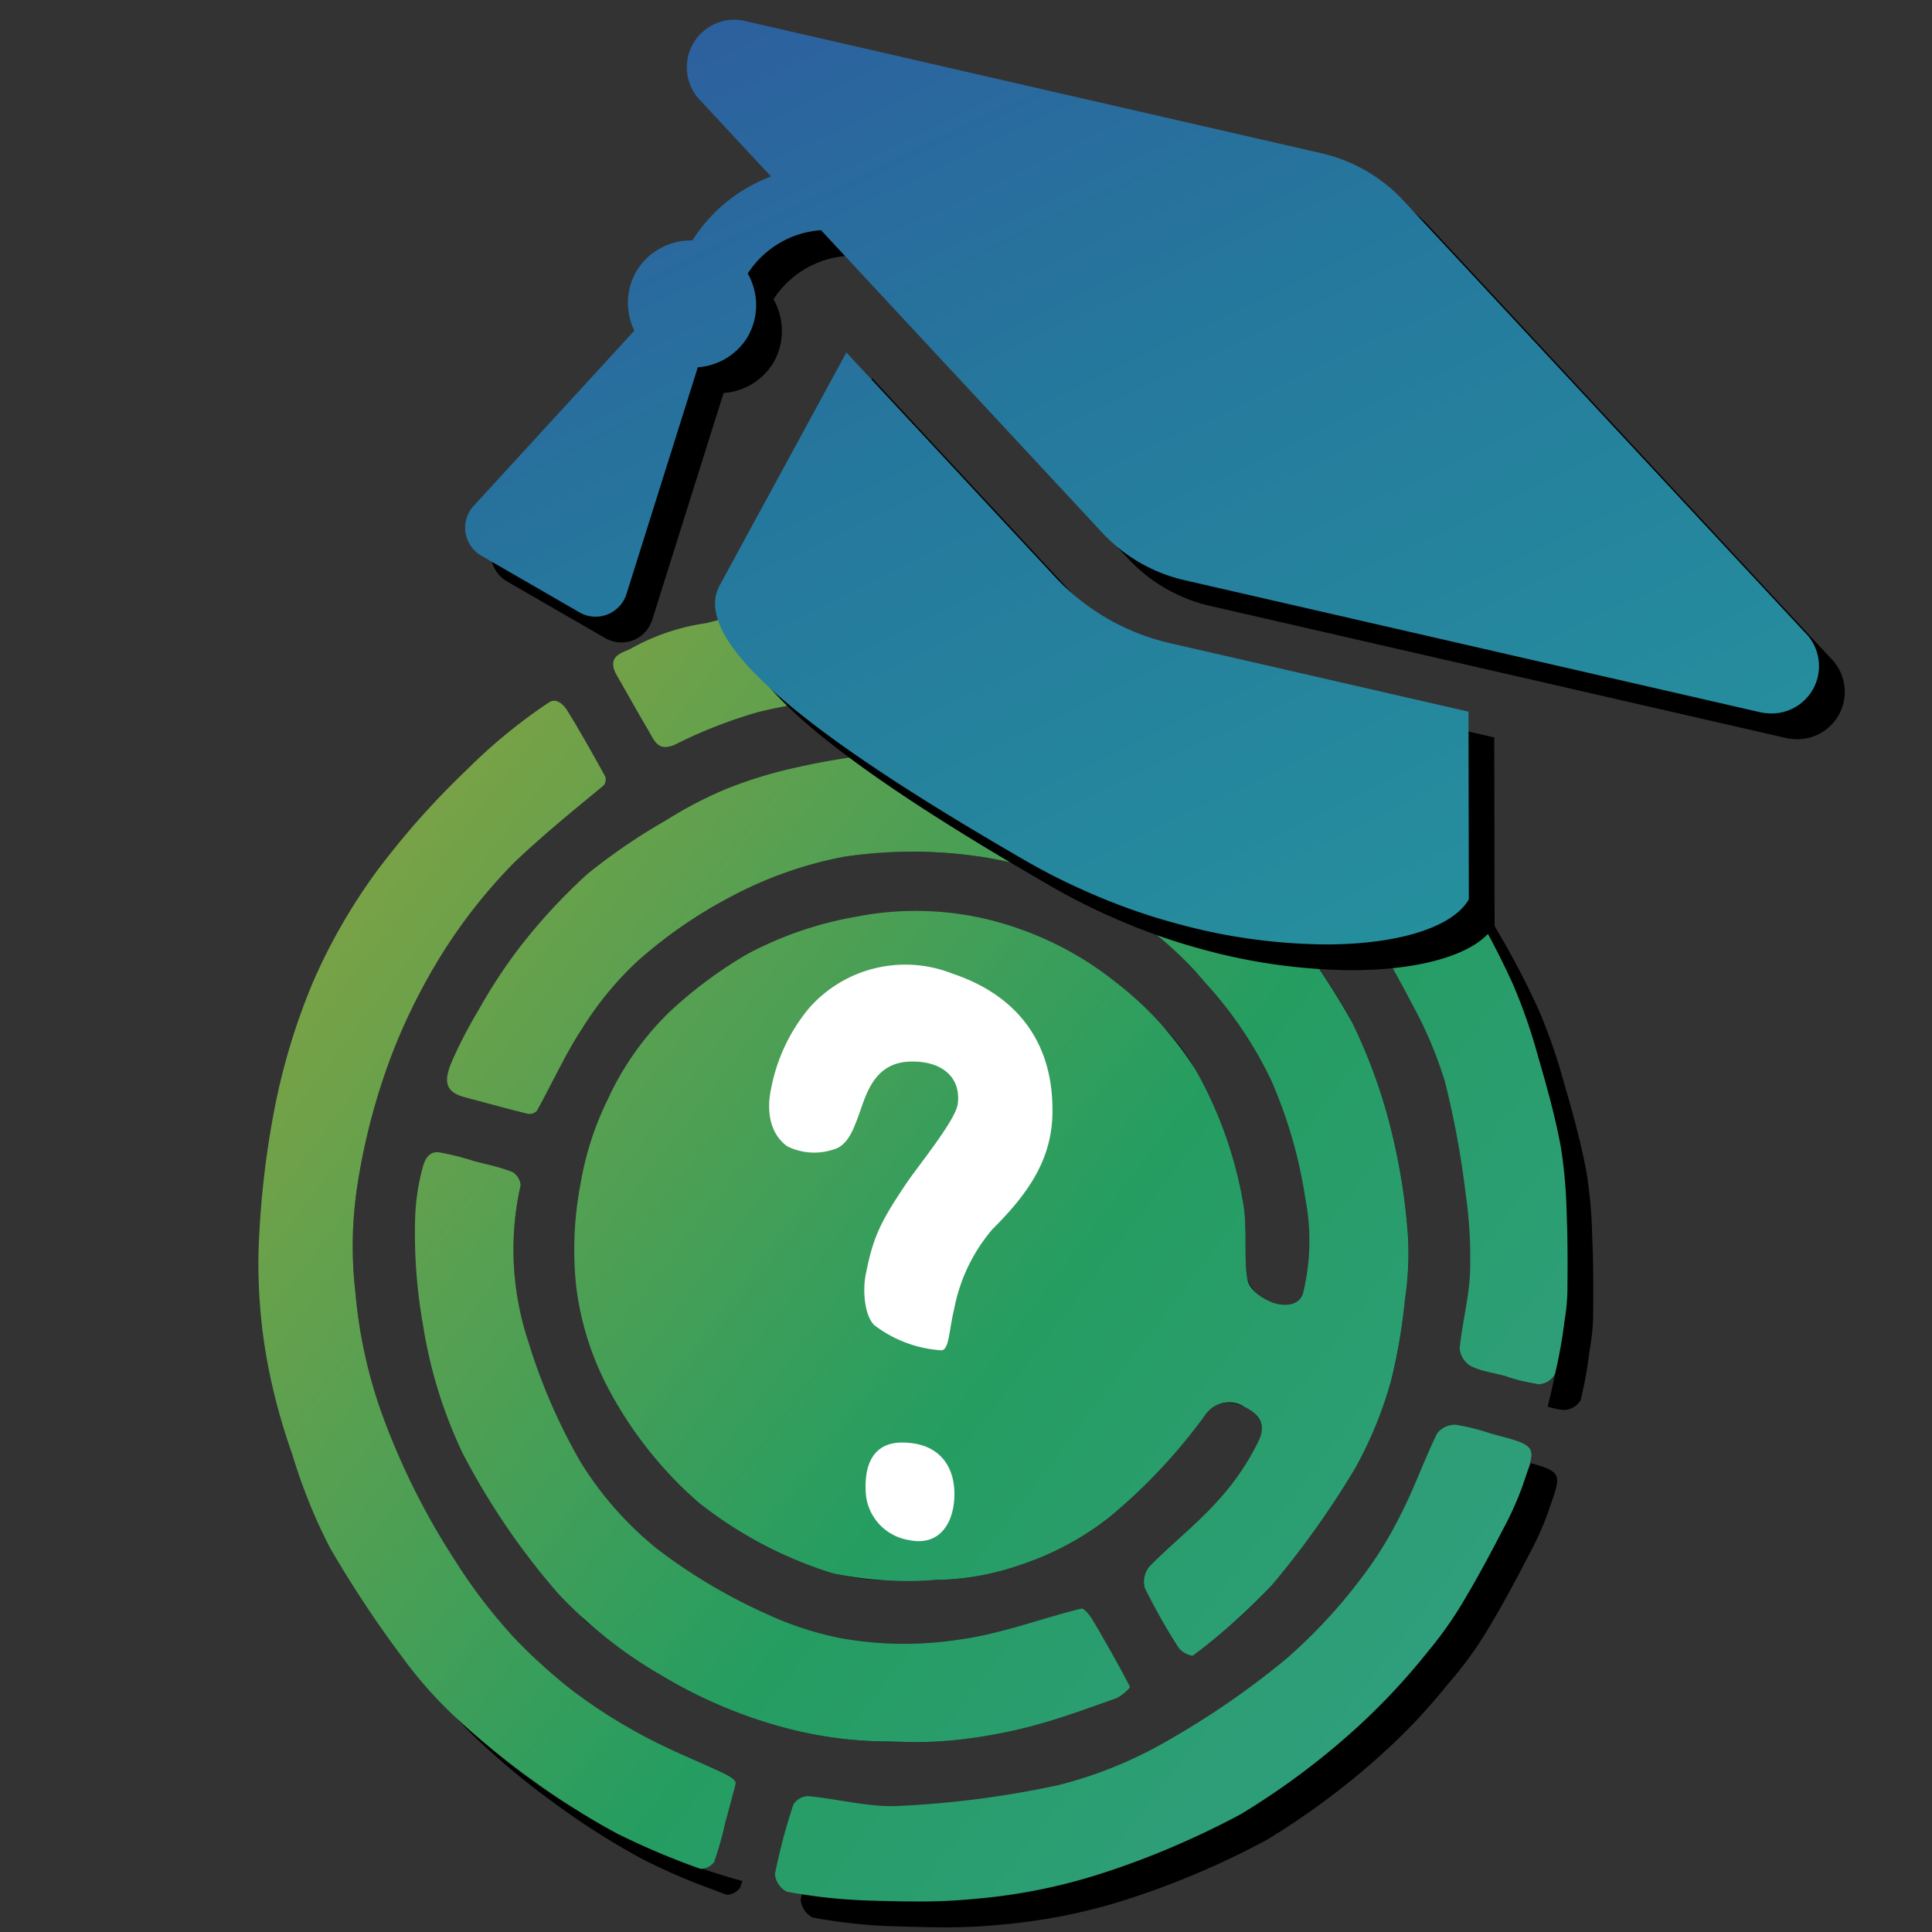 <svg xmlns="http://www.w3.org/2000/svg" xmlns:xlink="http://www.w3.org/1999/xlink" width="150" height="150" viewBox="0 0 150 150">
  <rect x="0" y="0" width="150" height="150" fill="#333333" stroke="none"/>
  <defs>
    <linearGradient id="linear-gradient" x1="0.079" y1="0.164" x2="0.905" y2="0.793" gradientUnits="objectBoundingBox">
      <stop offset="0" stop-color="#7da245"/>
      <stop offset="0.615" stop-color="#259d61"/>
      <stop offset="1" stop-color="#2f9e7c"/>
    </linearGradient>
    <linearGradient id="linear-gradient-2" x1="0.794" y1="0.934" x2="0.039" y2="-0.123" gradientUnits="objectBoundingBox">
      <stop offset="0" stop-color="#258f9d"/>
      <stop offset="0.5" stop-color="#25789d"/>
      <stop offset="1" stop-color="#30569f"/>
    </linearGradient>
    <clipPath id="clip-favicon">
      <rect width="150" height="150"/>
    </clipPath>
  </defs>
  <g id="favicon" clip-path="url(#clip-favicon)">
    <path id="Path_847" data-name="Path 847" d="M-4481.413-728.172l-.125,0a42.121,42.121,0,0,1-6.014-.673.156.156,0,0,1-.029-.007,1.733,1.733,0,0,1-.918-1.367,44.42,44.42,0,0,1,1.43-5.392,1.389,1.389,0,0,1,1.137-.657c.861.078,1.738.219,2.588.356a21.2,21.2,0,0,0,4.58.4,74.327,74.327,0,0,0,12.315-1.622,32.545,32.545,0,0,0,8.622-3.547,64.043,64.043,0,0,0,9.039-6.259,41.138,41.138,0,0,0,5.684-6.081,30.45,30.45,0,0,0,3.223-5.172c.56-1.093,1.044-2.242,1.513-3.353.4-.952.816-1.938,1.283-2.894a1.75,1.75,0,0,1,1.438-.661,6.6,6.6,0,0,1,1.137.216c.267.072.534.152.792.232s.525.16.791.232l.992.266.064.017c-.082.306-.522.719-.677,1.17l0,.01-.046.134-.034.1c-.038.108-.076.22-.115.339.207-.531.734-1.152.938-1.736,1.124.306,1.733.535,1.948.939.225.426.013,1.046-.373,2.169l-.017.051c-.067.194-.14.4-.215.63a24.439,24.439,0,0,1-1.172,2.705l-.056.107c-1.019,1.957-2.073,3.981-3.232,5.92a29.465,29.465,0,0,1-2.841,4.06l-.565.666a45.129,45.129,0,0,1-4.882,5.186,58.587,58.587,0,0,1-9.113,6.818,64.455,64.455,0,0,1-11.514,4.825,44.638,44.638,0,0,1-9.09,1.749,42.993,42.993,0,0,1-4.5.207C-4478.769-728.093-4480.1-728.133-4481.413-728.172Zm1.447-2.05a51.291,51.291,0,0,0,11.888-1.247,51.45,51.45,0,0,0,10.929-4.046,49.79,49.79,0,0,0,9.378-6.177,47.761,47.761,0,0,0,7.688-7.749l-.022.025-.018.022c-.156.185-.314.37-.471.556l-.1.115a39.9,39.9,0,0,1-4.671,4.816,57.006,57.006,0,0,1-8.969,6.8,65.306,65.306,0,0,1-11.619,4.92,44.763,44.763,0,0,1-9.09,1.75c-1.33.14-2.83.064-4.562.065-1.349,0-2.764-.043-3.9-.077h-.011l-.2-.006a29.635,29.635,0,0,1-3.572-.042A48.6,48.6,0,0,0-4479.966-730.222Zm39.883-19.219h0Zm6.115-9.984-.046.086-.007.011,0,.008c-1.02,1.958-1.9,3.9-3.062,5.837-.115.193-.234.392-.342.565a48.956,48.956,0,0,0,3.6-6.793C-4433.861-759.634-4433.905-759.548-4433.968-759.425Zm-60.33,28.791-.012,0-.015-.006-.811-.31-.051-.02a49.346,49.346,0,0,1-5.575-2.4,57.218,57.218,0,0,1-6.438-4.054,59.938,59.938,0,0,1-5.8-4.692,32.99,32.99,0,0,1-4.25-4.7,88.23,88.23,0,0,1-5.8-8.742,41.215,41.215,0,0,1-2.86-7.061l-.066-.2a47.642,47.642,0,0,1-1.968-7.34,41.788,41.788,0,0,1-.648-8.435,70.332,70.332,0,0,1,1.242-11.069,50.1,50.1,0,0,1,3.048-9.962,44.6,44.6,0,0,1,4.992-8.6,62.769,62.769,0,0,1,6.851-7.7,42.281,42.281,0,0,1,6.4-5.253.839.839,0,0,1,.208-.1c.756,1.276,1.494,2.6,2.182,3.854a.741.741,0,0,1-.139.7c-.15.125-.3.249-.453.373l-.2.164-.007.006c-2.155,1.774-4.19,3.451-6.229,5.383a41.323,41.323,0,0,0-5.452,6.831,46.557,46.557,0,0,0-4.115,8.175,49.5,49.5,0,0,0-2.652,10.087,30.727,30.727,0,0,0-.166,8.237,38.925,38.925,0,0,0,1.943,9.169,54.916,54.916,0,0,0,5.963,11.978l.257.375,0,0a37.929,37.929,0,0,0,4.11,5.311c.676.7,1.237,1.256,1.765,1.753l.234.247a41.693,41.693,0,0,0,4.545,4.138,41.513,41.513,0,0,0,4.764,3.118,48.88,48.88,0,0,0,4.661,2.276c.361.16.733.325,1.122.5-.164.642-.333,1.268-.477,1.8l-.067.25-.037.133-.035.133c-.024.088-.048.176-.073.266-.065.247-.125.5-.177.708l-.021.085a14.75,14.75,0,0,1-.619,2.088,1.3,1.3,0,0,1-.877.516c1,.341,2.039.658,3.078.939-.068.2-.133.382-.2.546a1.312,1.312,0,0,1-.977.524A.437.437,0,0,1-4494.3-730.634Zm-11.785-6.676c-1.007-.643-2.026-1.335-3.115-2.113-1.208-.863-2.366-1.751-3.444-2.639h0A51.249,51.249,0,0,0-4506.083-737.311Zm26.4-5.169c-.585,0-1.207-.012-1.96-.037a31.742,31.742,0,0,1-8.2-1.093l-.058-.015-.024-.007-.037-.01a37.239,37.239,0,0,1-9.389-4.027,44.117,44.117,0,0,1-5.964-4.31l-.018-.022-.021-.024a56.1,56.1,0,0,1-7.4-10.88,36.547,36.547,0,0,1-3.083-10.015,40.06,40.06,0,0,1-.605-8.03,16.806,16.806,0,0,1,.6-4.179c.226-.842.645-1.21,1.281-1.126a9.6,9.6,0,0,1,1.186.25c.259.069.517.145.767.218s.51.15.769.219c.207.055.42.108.627.159h.007l.212.053c.237.058.434.107.638.159a22.557,22.557,0,0,0,.725,11.7,44.76,44.76,0,0,0,4.011,9.238,27.2,27.2,0,0,0,4.96,5.943,24.6,24.6,0,0,0,3.02,2.853,42.936,42.936,0,0,0,8.56,5.076,25.105,25.105,0,0,0,4.024,1.458c.506.136,1.021.258,1.574.373a27.489,27.489,0,0,0,9.241.128,41.047,41.047,0,0,0,6.161-1.476c.964-.284,1.958-.577,2.952-.832.862,1.482,1.573,2.775,2.175,3.954a.049.049,0,0,1,0,.04,2.807,2.807,0,0,1-1.094.882l-.524.188-.067.024c-1.948.693-3.961,1.409-5.989,1.948a40.038,40.038,0,0,1-5.78,1.058,28.922,28.922,0,0,1-3.233.163Zm19.9-9.96a1.885,1.885,0,0,1,.357-1.658c.733-.746,1.515-1.458,2.272-2.147,1-.912,2.037-1.855,2.958-2.871a19.32,19.32,0,0,0,3.258-4.755,1.812,1.812,0,0,0-1.1-2.621,3.659,3.659,0,0,0-.634-.238l-.022-.007a1.551,1.551,0,0,0-.024-.365,2.089,2.089,0,0,0-1.32-1.392,3.759,3.759,0,0,0-.629-.235,2.648,2.648,0,0,0-.68-.094,2.067,2.067,0,0,0-1.705.914,43.283,43.283,0,0,1-7.41,7.923,22.741,22.741,0,0,1-6.968,3.755,20.5,20.5,0,0,1-6.6,1.169c-.158,0-.318.006-.479.01l-.088,0c-.64.015-1.437.035-2.2.035a19.977,19.977,0,0,1-5.07-.527c-.253-.067-.5-.144-.746-.227a31.989,31.989,0,0,1-9.813-5.305c-.182-.15-.366-.308-.549-.469a35.7,35.7,0,0,1-4.261-6.017,22.983,22.983,0,0,1-2.691-8.284,27.038,27.038,0,0,1,.336-7.963,23.813,23.813,0,0,1,2.119-6.567,22.779,22.779,0,0,1,4.659-6.658,33.619,33.619,0,0,1,6.151-4.608,27.985,27.985,0,0,1,8.439-2.906,24.542,24.542,0,0,1,10.8.33,22.839,22.839,0,0,1,2.283.744,25.115,25.115,0,0,1,6.943,3.881c.76.626,1.418,1.195,2.009,1.738a18.254,18.254,0,0,1,2.368,3.206,32.139,32.139,0,0,1,3.648,10.154,17.729,17.729,0,0,1,.216,3.351v.024a16.7,16.7,0,0,0,.139,2.68,2.834,2.834,0,0,0,1.975,1.849c.008.051.016.1.024.151a2.838,2.838,0,0,0,1.974,1.849,1.952,1.952,0,0,0,.213.068c.183.049,1.8.442,2.142-.825a17.045,17.045,0,0,0,.173-7.331,35.907,35.907,0,0,0-2.644-9.165,30.917,30.917,0,0,0-5.105-7.567c-1.09-1.215-1.955-2.1-2.8-2.881a26.976,26.976,0,0,0-5.548-4.719,34.089,34.089,0,0,0-5.169-2.573c-.419-.142-.8-.274-1.129-.39l-.007,0-.048-.017-.032-.011c-.86-.3-1.539-.538-2.262-.732a20.951,20.951,0,0,0-2.833-.526,39.623,39.623,0,0,0-5.116-.34,32.226,32.226,0,0,0-5.084.388,30.717,30.717,0,0,0-8.815,3.106,36.022,36.022,0,0,0-7.266,5.024,25.355,25.355,0,0,0-4.322,5.284,43.632,43.632,0,0,0-2.266,4.032l0,.007-.017.033-.01.018c-.335.652-.754,1.464-1.175,2.225a.78.78,0,0,1-.592.251.539.539,0,0,1-.115-.013c-.96-.236-1.919-.491-2.649-.686l-1.094-.3h-.007l-.472-.127a5.842,5.842,0,0,1,.38-1.1,35.178,35.178,0,0,1,2.021-3.868l.21-.354,0,0a37.939,37.939,0,0,1,2.968-4.5,45.2,45.2,0,0,1,5.238-5.675,39.688,39.688,0,0,1,5.384-3.728l.7-.43a31.067,31.067,0,0,1,4.759-2.482,34.479,34.479,0,0,1,5.514-1.675,58.2,58.2,0,0,1,6.943-1.1,28.911,28.911,0,0,1,4.9.1l.1.008a8.168,8.168,0,0,1,1.478.255,16.355,16.355,0,0,1,5,2.69,19.983,19.983,0,0,0,4.007,2.363c1.6.632,3.241,1.242,4.829,1.833l.008,0c2.344.872,4.762,1.772,7.1,2.757a5.8,5.8,0,0,1,1.085.615l.378.507.1.14,0,0a56.913,56.913,0,0,1,5.114,7.65,42.132,42.132,0,0,1,3.1,8.645,47.969,47.969,0,0,1,1.228,7.911,24.028,24.028,0,0,1-.24,5.035l-.034.268,0,.011a42.143,42.143,0,0,1-1.033,5.962,30.837,30.837,0,0,1-2.794,6.792,68.323,68.323,0,0,1-6.473,9.079,32.857,32.857,0,0,1-4.544,4.164l-.024.019-.106.085-.008,0c-.441.358-.942.764-1.409,1.155C-4458.751-750.429-4459.308-751.454-4459.777-752.439Zm-25.211-18.05a2.619,2.619,0,0,0,1.53,2.758,2.4,2.4,0,0,0,.474.188l.031.008h0a2.738,2.738,0,0,0,1.494,1.8,2.324,2.324,0,0,0,.475.188c1,.269,1.89-.353,2.317-1.623a2.812,2.812,0,0,0-.075-2.224,2.662,2.662,0,0,0-1.76-1.25,2.2,2.2,0,0,0-.24-.75,2.657,2.657,0,0,0-1.765-1.251,2.334,2.334,0,0,0-.586-.083C-4484.066-772.723-4484.74-771.93-4484.988-770.489Zm9.892-18.9h0a2.137,2.137,0,0,1-.166.746,11.9,11.9,0,0,1-2.674,2.495l-.028.023,0,0c-.406.323-.756.6-.985.8a10.229,10.229,0,0,0-3.136,3.922,3.4,3.4,0,0,0-.234,2.571,5.513,5.513,0,0,0,1.868,1.633,1.231,1.231,0,0,0,.132.367,6.3,6.3,0,0,0,2.983,2.138c.272.073.474-.373.753-.99.124-.274.263-.581.426-.881a8.643,8.643,0,0,1,2.942-3.432c2.313-1.334,3.978-2.73,4.584-5.209a6.822,6.822,0,0,0-2.843-7.748,8.346,8.346,0,0,0-2.341-2.234,7.9,7.9,0,0,0-2.3-1.062,6.342,6.342,0,0,0-1.638-.219,6.652,6.652,0,0,0-3.587,1.1,9.273,9.273,0,0,0-2.93,3.445,2.894,2.894,0,0,0,.01,3.089,2.608,2.608,0,0,0,1.269.68c.088.024.178.044.265.061a2.16,2.16,0,0,0,.466,1.259,2.6,2.6,0,0,0,1.266.679,2.608,2.608,0,0,0,1.222.077c.654-.152,1.083-.777,1.675-1.643l.117-.172a2.879,2.879,0,0,1,2.313-1.57A2.652,2.652,0,0,1-4475.1-789.387Zm45.875,21.133a5.477,5.477,0,0,1-1.062-.19l-.215-.06c.2-.8.388-1.629.552-2.456a1.666,1.666,0,0,1-1.234.707h-.042a5.413,5.413,0,0,1-1.06-.19c-.254-.068-.508-.148-.732-.218l-.079-.024c-.207-.064-.44-.135-.663-.2-.242-.065-.5-.123-.74-.178l-.006,0-.076-.017h-.006c-.26-.059-.493-.114-.723-.173.083-.776.218-1.563.351-2.322l0-.02a25.816,25.816,0,0,0,.427-3.284,34.039,34.039,0,0,0-.342-6.186,70.091,70.091,0,0,0-1.6-8.666,31.445,31.445,0,0,0-2.573-6.07c-1.272-2.457-2.617-4.777-4-6.894-.156-.238-.239-.357-.327-.484l-.006-.009-.025-.036-.171-.25c-.187-.277-.248-.48-.189-.619.073-.17.317-.225.541-.263.616-.1,1.255-.22,1.818-.325a38.2,38.2,0,0,1,5.016-.7h.026a66.165,66.165,0,0,1,3.336,5.944,49.459,49.459,0,0,1,2.216,5.752c.531,1.822.583,4.115,1.03,6.233a52.108,52.108,0,0,0-6.388-16.908c-.144-.25.174-.7,0-.99a4.413,4.413,0,0,1,1.731,1.845,62.993,62.993,0,0,1,3.254,6.223,43.3,43.3,0,0,1,1.914,5.5c.615,2.1,1.309,4.551,1.772,7a34.847,34.847,0,0,1,.453,4.989v.006l.018.427c.086,2,.072,3.986.057,5.908a15.983,15.983,0,0,1-.219,2.228c-.026.177-.052.356-.079.534l-.028.192a30.677,30.677,0,0,1-.646,3.491,1.58,1.58,0,0,1-1.25.757Zm.194-15.455v.031l.014.316c.03.658.049,1.392.062,2.309l0-.028c0-1.143-.039-2.3-.114-3.437h0C-4429.051-784.259-4429.041-784.007-4429.028-783.709Zm-70.68-37.721c-.34-.6-.692-1.221-1.048-1.832a1.445,1.445,0,0,1-.256-1.169c.143-.427.621-.624,1-.783l0,0c.118-.049.229-.094.315-.141a16.808,16.808,0,0,1,5.9-1.989c.025,0,.09-.02.188-.047l.027-.007a22.33,22.33,0,0,1,2.909-.59l.2-.026a16.276,16.276,0,0,1,4.8-.108.268.268,0,0,0,.038.035,15.347,15.347,0,0,1,1.87,1.8.446.446,0,0,0,.129.194l.156.125q.229.257.451.515l0,0c.3.342.632.727.971,1.093-.066.034-.134.072-.2.111l-.014.008-.027.016a1.722,1.722,0,0,1-.549.24c-.975.167-1.969.314-2.929.456l-.012,0h-.006c-1.99.294-4.048.6-6.026,1.09a35.6,35.6,0,0,0-6.21,2.411l-.192.089a2.355,2.355,0,0,1-.539.181C-4499.071-820.307-4499.4-820.878-4499.708-821.43Z" transform="translate(4550.664 877.724)"/>
    <path id="Path_848" data-name="Path 848" d="M-4481.537-727.964a42.512,42.512,0,0,1-6.015-.671.275.275,0,0,1-.03-.007,1.732,1.732,0,0,1-.917-1.368,45.068,45.068,0,0,1,1.429-5.392,1.386,1.386,0,0,1,1.137-.657c2.4.218,4.8.9,7.168.755a75.152,75.152,0,0,0,12.316-1.621,33.043,33.043,0,0,0,8.622-3.547,64.069,64.069,0,0,0,9.039-6.259,41,41,0,0,0,5.683-6.082,30.139,30.139,0,0,0,3.223-5.172c1.04-2.025,1.794-4.2,2.8-6.245a1.762,1.762,0,0,1,1.438-.663,16.435,16.435,0,0,1,2.721.681l.991.265c2.787.747,2.413.992,1.469,3.823a25.078,25.078,0,0,1-1.171,2.706c-1.059,2.029-2.116,4.062-3.289,6.027a29.692,29.692,0,0,1-2.84,4.059,51.273,51.273,0,0,1-5.45,5.852,57.993,57.993,0,0,1-9.11,6.818,65.646,65.646,0,0,1-11.516,4.823,43.882,43.882,0,0,1-9.091,1.749,42.874,42.874,0,0,1-4.5.208C-4478.8-727.881-4480.173-727.923-4481.537-727.964Zm-12.761-2.458-.027-.009a58.228,58.228,0,0,1-6.437-2.728,57.3,57.3,0,0,1-6.436-4.053,59.4,59.4,0,0,1-5.8-4.693,32.9,32.9,0,0,1-4.252-4.7,87.7,87.7,0,0,1-5.8-8.745,42.372,42.372,0,0,1-2.925-7.259,47.411,47.411,0,0,1-1.967-7.338,42.338,42.338,0,0,1-.649-8.437,70.678,70.678,0,0,1,1.244-11.069,50.206,50.206,0,0,1,3.048-9.962,44.586,44.586,0,0,1,4.992-8.6,63,63,0,0,1,6.851-7.7,42.167,42.167,0,0,1,6.4-5.254c.635-.422,1.2.252,1.44.638,1.04,1.67,2,3.391,2.951,5.116a.743.743,0,0,1-.141.7c-2.387,1.969-4.652,3.805-6.89,5.928a41.468,41.468,0,0,0-5.452,6.828,46.429,46.429,0,0,0-4.114,8.175,49.963,49.963,0,0,0-2.653,10.089,30.979,30.979,0,0,0-.165,8.235,38.118,38.118,0,0,0,1.944,9.167,55.7,55.7,0,0,0,5.961,11.978,40.913,40.913,0,0,0,4.371,5.691,41.62,41.62,0,0,0,4.545,4.139,41.22,41.22,0,0,0,4.765,3.116c2.483,1.4,4.239,2.05,6.831,3.254,1.032.481,1.148.726,1.106.9-.258,1.071-.557,2.132-.842,3.195a23.667,23.667,0,0,1-.817,2.882,1.32,1.32,0,0,1-.98.524A.422.422,0,0,1-4494.3-730.422Zm14.657-9.883a31.477,31.477,0,0,1-8.2-1.092l-.12-.032a37.118,37.118,0,0,1-9.388-4.028,35.17,35.17,0,0,1-8-6.356,55.687,55.687,0,0,1-7.4-10.878,36.192,36.192,0,0,1-3.083-10.018,40.257,40.257,0,0,1-.607-8.029,16.905,16.905,0,0,1,.606-4.179c.31-1.159.945-1.169,1.279-1.125a21.757,21.757,0,0,1,2.721.685c.282.075.565.144.848.215a16.278,16.278,0,0,1,2.074.61,1.3,1.3,0,0,1,.664,1.049,22.728,22.728,0,0,0,.624,12.2,45.082,45.082,0,0,0,4.011,9.239,26.839,26.839,0,0,0,5.98,6.8,42.922,42.922,0,0,0,8.561,5.076,25.345,25.345,0,0,0,5.6,1.831,27.9,27.9,0,0,0,9.241.13c3.22-.424,6.333-1.629,9.513-2.411.215-.053.675.526.889.89,1.007,1.7,1.989,3.411,2.887,5.164.051.1-.658.764-1.1.922-2.174.776-4.35,1.57-6.577,2.161a40.035,40.035,0,0,1-5.783,1.058,29.631,29.631,0,0,1-3.265.162C-4478.334-740.268-4478.991-740.283-4479.641-740.305Zm22.5-7.252a46.99,46.99,0,0,1-2.64-4.669,1.864,1.864,0,0,1,.357-1.658c1.694-1.722,3.612-3.233,5.229-5.017a19.465,19.465,0,0,0,3.257-4.756c.29-.619.661-1.787-1.1-2.622a2.21,2.21,0,0,0-3.016.583,43.364,43.364,0,0,1-7.41,7.923,22.589,22.589,0,0,1-6.968,3.755,20.549,20.549,0,0,1-6.6,1.169,28.582,28.582,0,0,1-7.838-.478q-.376-.1-.746-.227a32.059,32.059,0,0,1-9.814-5.305,31.039,31.039,0,0,1-6.808-8.487,22.961,22.961,0,0,1-2.691-8.284,27.061,27.061,0,0,1,.336-7.963,23.8,23.8,0,0,1,2.117-6.567,22.744,22.744,0,0,1,4.659-6.659,33.684,33.684,0,0,1,6.151-4.606,28.057,28.057,0,0,1,8.438-2.906,23.906,23.906,0,0,1,13.086,1.074,25.321,25.321,0,0,1,6.943,3.881,26.487,26.487,0,0,1,6.376,6.944,32.012,32.012,0,0,1,3.649,10.154c.4,2.116.056,4.227.354,6.056.139.863,1.083,1.5,1.974,1.848.547.211,2.031.43,2.356-.757a17.164,17.164,0,0,0,.171-7.331,36.255,36.255,0,0,0-2.643-9.165,30.821,30.821,0,0,0-5.105-7.568,29.105,29.105,0,0,0-6.351-5.6,33.769,33.769,0,0,0-5.17-2.573,24.844,24.844,0,0,0-6.311-1.679,35.948,35.948,0,0,0-10.2.048,30.91,30.91,0,0,0-8.814,3.106,35.991,35.991,0,0,0-7.267,5.024,25.379,25.379,0,0,0-4.323,5.284c-1.315,2-2.3,4.216-3.47,6.316a.8.8,0,0,1-.707.238c-1.636-.4-3.259-.852-4.886-1.289-1.572-.421-1.687-1.256-.955-2.919a35.613,35.613,0,0,1,2.021-3.869,40.81,40.81,0,0,1,3.18-4.853,44.763,44.763,0,0,1,5.24-5.674,45.411,45.411,0,0,1,6.081-4.159,31.5,31.5,0,0,1,4.76-2.481,34.434,34.434,0,0,1,5.514-1.675,57.64,57.64,0,0,1,6.943-1.106,29.564,29.564,0,0,1,5,.111c4.211.328,6.824,3.864,10.482,5.308,3.963,1.565,8.009,2.936,11.936,4.594a7.975,7.975,0,0,1,3.047,2.565,62.627,62.627,0,0,1,5.636,8.35,41.761,41.761,0,0,1,3.1,8.645,47.825,47.825,0,0,1,1.228,7.911,24.1,24.1,0,0,1-.241,5.034,44.024,44.024,0,0,1-1.07,6.244,31.071,31.071,0,0,1-2.792,6.791,68.744,68.744,0,0,1-6.473,9.079,48.46,48.46,0,0,1-6.105,5.44.119.119,0,0,1-.075.019A1.768,1.768,0,0,1-4457.138-747.558Zm27.915-20.484a13.394,13.394,0,0,1-2.535-.627c-.532-.142-1.081-.245-1.613-.388a6.216,6.216,0,0,1-1.081-.385,1.785,1.785,0,0,1-.879-1.37c.183-1.961.718-3.9.8-5.854a34.382,34.382,0,0,0-.341-6.187,69.74,69.74,0,0,0-1.6-8.665,31.22,31.22,0,0,0-2.573-6.07,79.139,79.139,0,0,0-4-6.893c-.257-.394-.315-.465-.53-.782-.462-.684-.079-.808.353-.881a59.532,59.532,0,0,1,6.835-1.022c.629-.028,1.494,1.1,1.95,1.875a63.583,63.583,0,0,1,3.254,6.223,43.241,43.241,0,0,1,1.914,5.5c.674,2.309,1.324,4.637,1.772,7a37.956,37.956,0,0,1,.473,5.42c.084,1.967.073,3.94.057,5.909a15.777,15.777,0,0,1-.219,2.228,38.547,38.547,0,0,1-.755,4.219,1.584,1.584,0,0,1-1.253.756Zm-68.024-49.5c-.549-.147-.782-.774-1.1-1.309-.824-1.387-1.6-2.8-2.41-4.2-.918-1.579.521-1.8,1.068-2.1a16.836,16.836,0,0,1,5.9-1.988,25.07,25.07,0,0,1,3.123-.644,14.98,14.98,0,0,1,5.758.027.807.807,0,0,0,.376-.027c.828-.19.493,1.574.91,1.9a33,33,0,0,1,3.579,3.739,3.244,3.244,0,0,1-.794.375c-2.993.51-6.034.819-8.972,1.548a36.762,36.762,0,0,0-6.4,2.5,1.921,1.921,0,0,1-.784.205A.966.966,0,0,1-4497.247-817.544Z" transform="translate(4548.665 875.512)" fill="url(#linear-gradient)"/>
    <path id="Path_846" data-name="Path 846" d="M-4480.564-761.449a47.866,47.866,0,0,1-7.169-2.543,48.432,48.432,0,0,1-4.638-2.344c-14.4-8.315-26.532-16.673-23.761-21.474l9.8-18.014,16.2,17.423a17.564,17.564,0,0,0,8.909,5.143l23.191,5.321.027,14.573c-1.264,2.192-5.531,3.5-11.121,3.5A44.854,44.854,0,0,1-4480.564-761.449Zm45.062-16.469-44.6-10.231a12.543,12.543,0,0,1-6.355-3.669l-21.846-23.5a7.4,7.4,0,0,0-5.688,3.365,4.95,4.95,0,0,1,.019,4.878,4.924,4.924,0,0,1-3.894,2.4l-5.541,17.608a2.512,2.512,0,0,1-3.04,1.674,2.528,2.528,0,0,1-.609-.253l-7.62-4.4a2.51,2.51,0,0,1-.592-3.871l12.474-13.6a4.924,4.924,0,0,1,.131-4.571,4.947,4.947,0,0,1,4.373-2.431,12.369,12.369,0,0,1,6.106-4.968l-5.431-5.841a3.693,3.693,0,0,1,3.574-6.194l44.6,10.234a12.5,12.5,0,0,1,6.352,3.667l31.161,33.516a3.676,3.676,0,0,1-2.593,6.308A4.382,4.382,0,0,1-4435.5-777.918Z" transform="translate(4574.045 835.189)"/>
    <path id="Path_845" data-name="Path 845" d="M-4480.564-761.449a47.866,47.866,0,0,1-7.169-2.543,48.432,48.432,0,0,1-4.638-2.344c-14.4-8.315-26.532-16.673-23.761-21.474l9.8-18.014,16.2,17.423a17.564,17.564,0,0,0,8.909,5.143l23.191,5.321.027,14.573c-1.264,2.192-5.531,3.5-11.121,3.5A44.854,44.854,0,0,1-4480.564-761.449Zm45.062-16.469-44.6-10.231a12.543,12.543,0,0,1-6.355-3.669l-21.846-23.5a7.4,7.4,0,0,0-5.688,3.365,4.95,4.95,0,0,1,.019,4.878,4.924,4.924,0,0,1-3.894,2.4l-5.541,17.608a2.512,2.512,0,0,1-3.04,1.674,2.528,2.528,0,0,1-.609-.253l-7.62-4.4a2.51,2.51,0,0,1-.592-3.871l12.474-13.6a4.924,4.924,0,0,1,.131-4.571,4.947,4.947,0,0,1,4.373-2.431,12.369,12.369,0,0,1,6.106-4.968l-5.431-5.841a3.693,3.693,0,0,1,3.574-6.194l44.6,10.234a12.5,12.5,0,0,1,6.352,3.667l31.161,33.516a3.676,3.676,0,0,1-2.593,6.308A4.382,4.382,0,0,1-4435.5-777.918Z" transform="translate(4572.045 833.189)" fill="url(#linear-gradient-2)"/>
    <path id="Path_772" data-name="Path 772" d="M-4873-778.153a3.989,3.989,0,0,0,3.326,3.441c2.127.467,3.389-.976,3.527-3.2.142-2.276-.969-4.369-4.062-4.369C-4872.494-782.279-4873.208-780.466-4873-778.153Zm7.122-30.407c-.162,1.266-3.161,4.9-4.1,6.32-1.9,2.859-2.476,3.986-3.054,6.978-.23,1.2-.083,3.106.666,3.859a9.586,9.586,0,0,0,5.209,1.959c.621,0,.6-1.581,1-3.2a13.386,13.386,0,0,1,2.96-6.184c2.719-2.714,4.761-5.466,4.672-9.429-.037-5.137-2.764-8.771-7.8-10.444a9.946,9.946,0,0,0-11.093,2.689,13.807,13.807,0,0,0-2.939,6.2c-.311,1.4-.306,3.385,1.227,4.521a4.723,4.723,0,0,0,3.94.132c.958-.512,1.32-1.685,1.913-3.363.57-1.609,1.4-3.266,3.7-3.338.065,0,.131,0,.2,0C-4867.121-811.869-4865.607-810.655-4865.876-808.561Z" transform="translate(4940.236 894.28)" fill="#fff"/>
  </g>
</svg>
